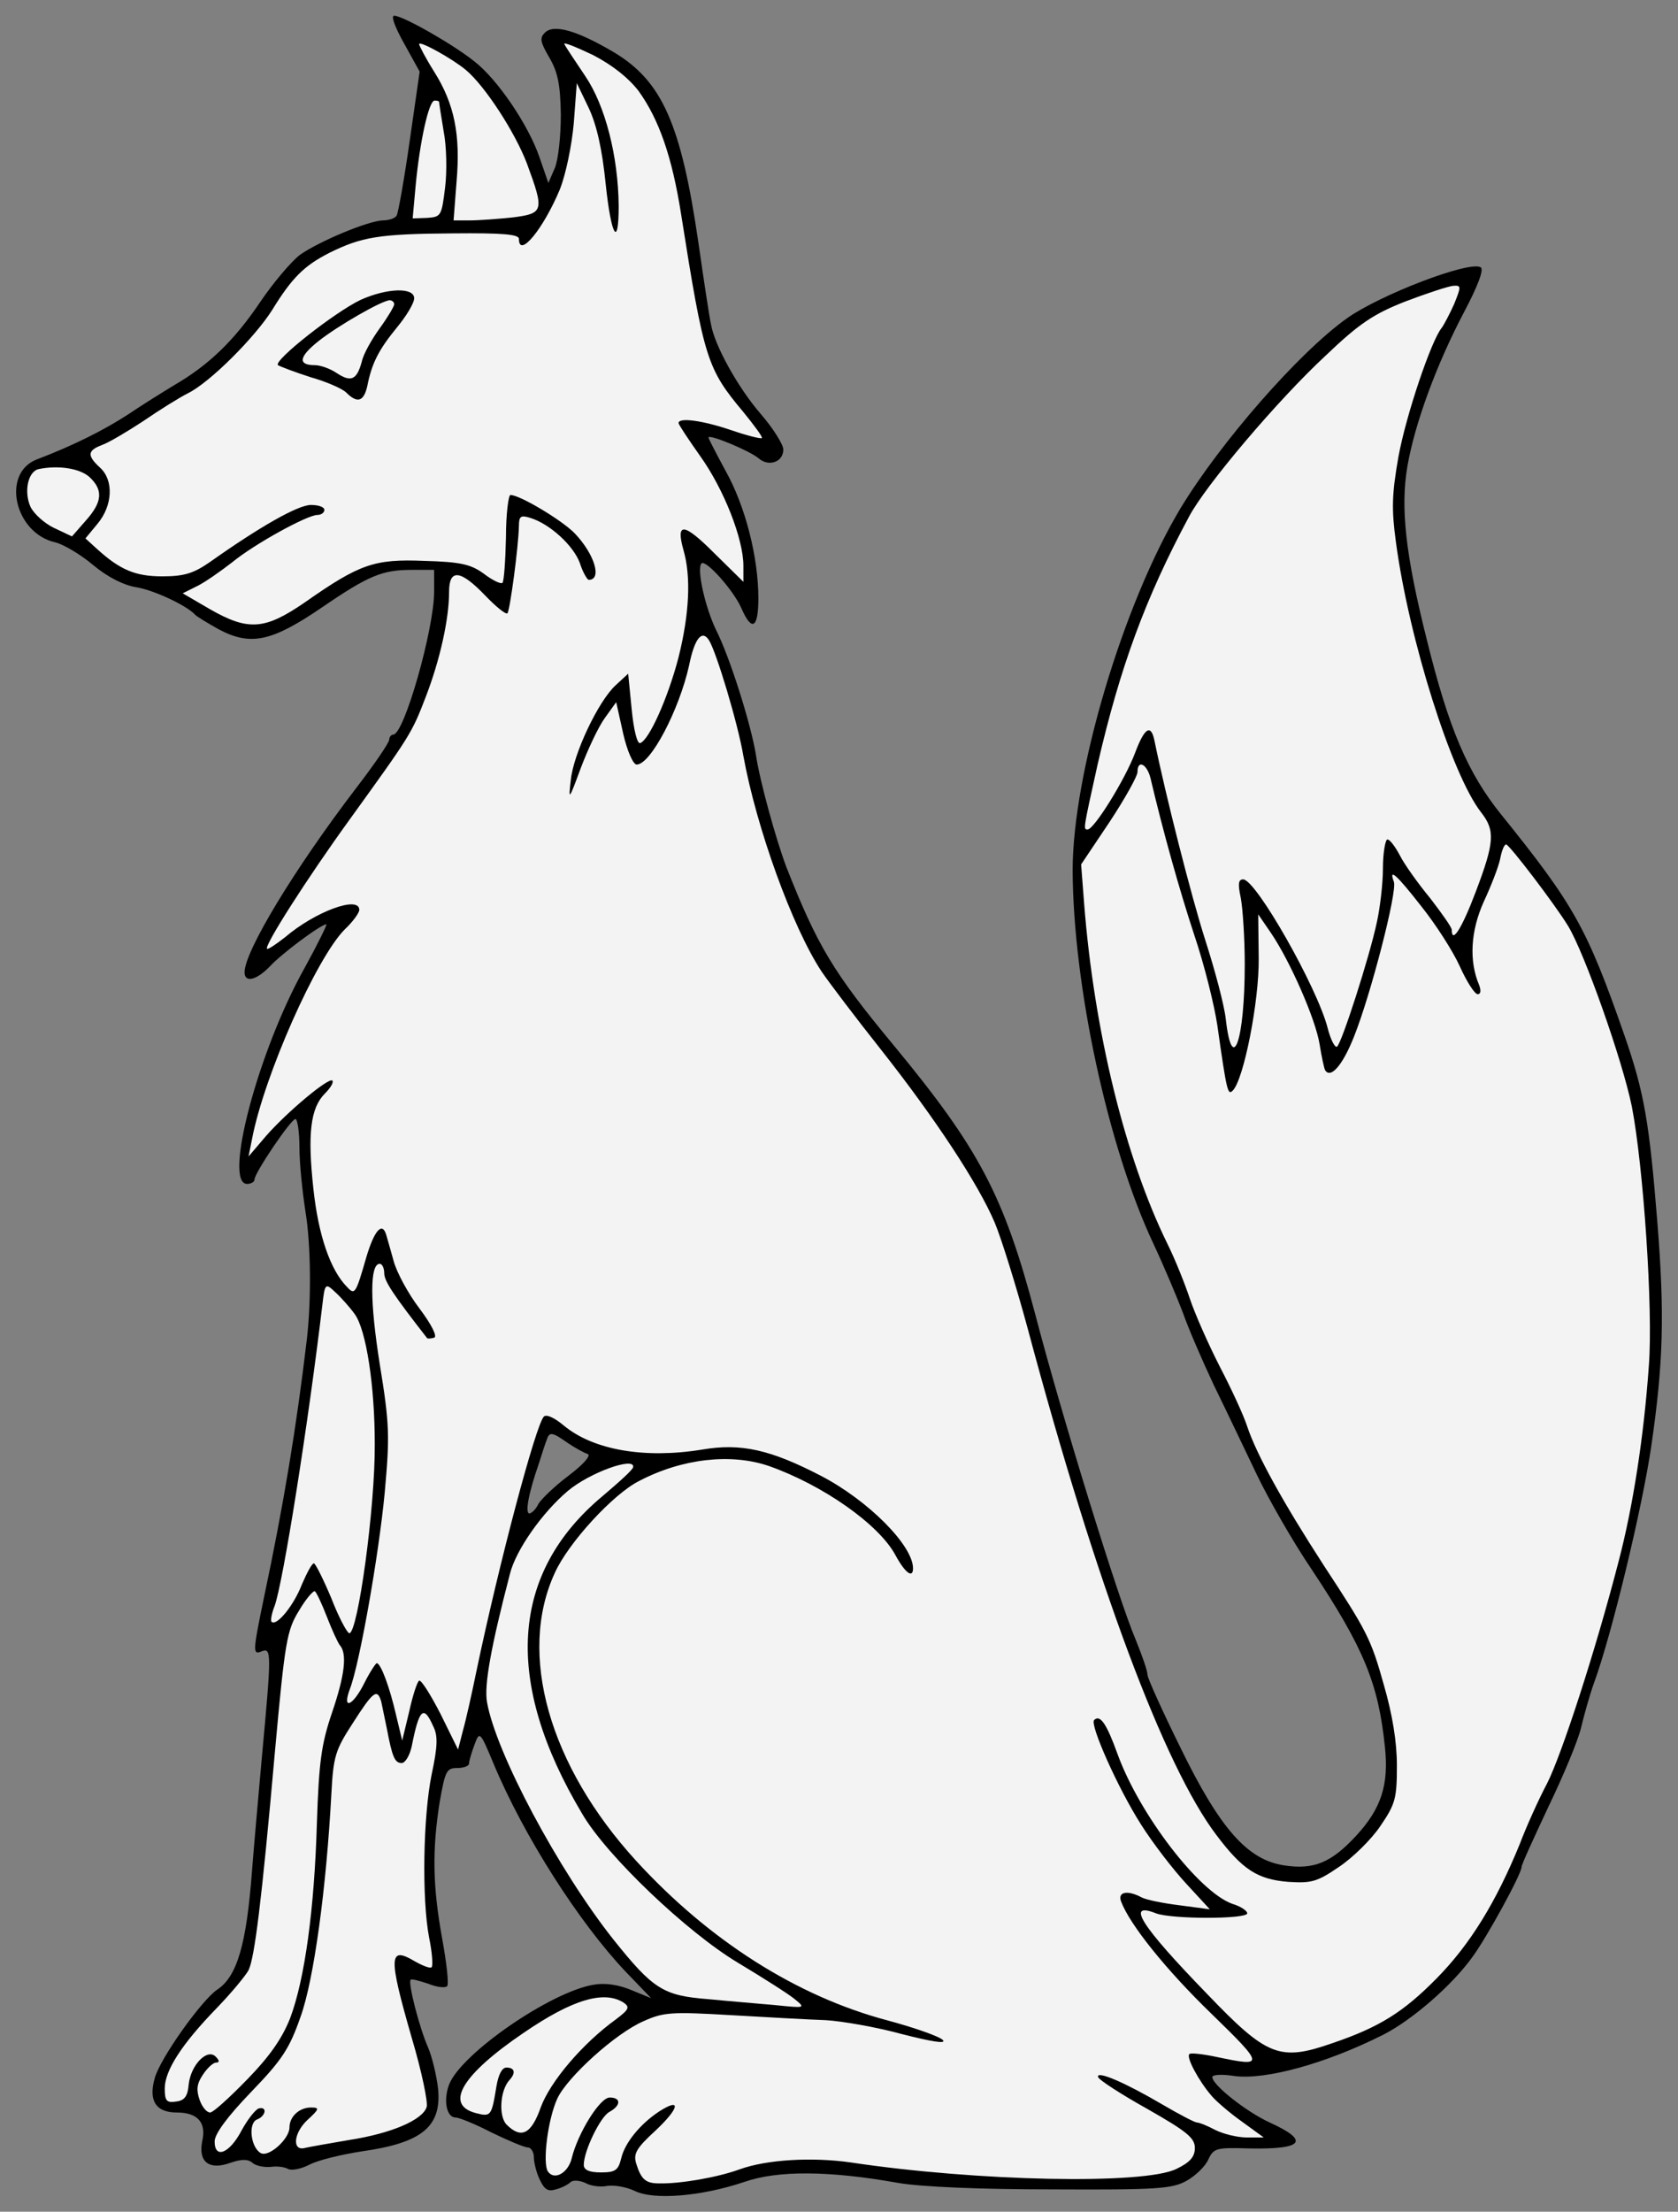<?xml version="1.0" encoding="UTF-8" standalone="no"?>
<!DOCTYPE svg PUBLIC "-//W3C//DTD SVG 1.1//EN" "http://www.w3.org/Graphics/SVG/1.1/DTD/svg11.dtd">
<svg xmlns:dc="http://purl.org/dc/elements/1.1/" version="1.1" xmlns:xl="http://www.w3.org/1999/xlink" xmlns="http://www.w3.org/2000/svg" viewBox="65.25 60.811 234 308.189" width="234" height="308.189">
  <rect x="65.25" y="60.811" width="234" height="308.189" fill="#808080" stroke="none"/>
  <defs>
    <clipPath id="artboard_clip_path">
      <path d="M 65.25 60.811 L 299.25 60.811 L 299.25 369 L 65.25 369 Z"/>
    </clipPath>
  </defs>
  <g id="Fox_Sejant_(1)" stroke="none" stroke-opacity="1" stroke-dasharray="none" fill="none" fill-opacity="1">
    <title>Fox Sejant (1)</title>
    <g id="Fox_Sejant_(1)_Layer_2" clip-path="url(#artboard_clip_path)">
      <title>Layer 2</title>
      <g id="Group_3">
        <g id="Graphic_16">
          <path d="M 121.615 66.896 L 123.772 70.791 L 122.381 80.461 C 121.615 85.817 120.781 90.478 120.572 90.826 C 120.363 91.243 119.459 91.522 118.624 91.522 C 116.607 91.591 109.859 94.374 107.076 96.322 C 105.894 97.226 103.389 100.148 101.511 102.93 C 97.894 108.287 94.346 111.695 89.546 114.478 C 87.946 115.452 85.024 117.261 83.077 118.582 C 79.737 120.739 75.633 122.826 70.346 124.843 C 65.407 126.791 67.285 135.139 72.99 136.391 C 74.103 136.669 76.468 138.06 78.207 139.521 C 80.294 141.26 82.52 142.373 84.329 142.652 C 86.763 143.069 91.216 145.156 92.398 146.408 C 92.607 146.686 94.137 147.591 95.737 148.495 C 100.189 150.86 103.111 150.234 110.068 145.504 C 116.676 140.982 118.555 140.217 122.728 140.217 L 125.789 140.217 L 125.789 143.278 C 125.789 148.426 121.615 163.173 120.085 163.173 C 119.807 163.173 119.529 163.521 119.529 163.869 C 119.529 164.286 117.442 167.347 114.868 170.686 C 106.311 181.886 99.355 193.364 99.355 196.286 C 99.355 197.817 101.024 197.399 102.903 195.451 C 104.503 193.712 109.998 189.608 110.763 189.608 C 110.902 189.608 109.581 192.321 107.703 195.73 C 101.233 207.277 96.363 225.782 99.703 225.782 C 100.259 225.782 100.746 225.503 100.746 225.155 C 100.746 224.251 105.824 216.738 106.45 216.738 C 106.729 216.738 107.007 218.547 107.007 220.703 C 107.007 222.929 107.424 226.895 107.842 229.608 C 108.607 234.199 108.676 241.921 108.05 247.347 C 106.589 259.729 104.781 270.581 102.068 283.381 C 100.468 291.103 100.468 291.451 101.789 290.894 C 103.111 290.407 103.111 291.173 101.789 305.433 C 101.233 311.555 100.607 318.72 100.398 321.433 C 99.633 331.729 98.311 336.25 95.529 338.059 C 93.372 339.52 87.598 347.59 86.833 350.372 C 85.929 353.503 86.972 355.172 89.894 355.172 C 92.816 355.172 94.068 356.563 93.442 359.207 C 92.885 362.059 94.416 363.242 97.337 362.198 C 98.937 361.642 99.842 361.642 100.468 362.198 C 100.955 362.616 102.068 362.824 102.972 362.755 C 103.876 362.616 104.92 362.755 105.407 363.033 C 105.894 363.311 107.285 363.033 108.468 362.407 C 109.72 361.781 112.92 361.016 115.633 360.598 C 124.05 359.416 126.833 357.189 126.346 351.903 C 126.137 350.024 125.511 347.45 124.955 346.129 C 123.772 343.485 122.102 337.085 122.52 336.668 C 122.659 336.529 123.702 336.807 124.955 337.224 C 126.137 337.711 127.32 337.85 127.598 337.572 C 127.876 337.363 127.528 334.303 126.902 330.894 C 125.581 323.59 125.511 318.581 126.555 311.972 C 127.32 307.59 127.528 307.172 128.989 307.172 C 129.894 307.172 130.659 306.894 130.659 306.546 C 130.659 306.199 131.007 305.016 131.424 303.903 C 132.12 302.025 132.189 302.025 134.068 306.546 C 138.311 316.703 146.033 328.737 152.502 335.555 L 156.05 339.242 L 153.337 338.129 C 151.528 337.363 149.65 337.085 148.05 337.363 C 142.067 338.337 129.546 346.963 127.876 351.276 C 127.042 353.503 127.528 355.868 128.781 355.868 C 129.268 355.868 131.494 356.772 133.789 357.955 C 136.085 359.068 138.381 360.042 138.868 360.042 C 139.285 360.042 139.702 360.668 139.702 361.433 C 139.702 362.129 140.05 363.589 140.537 364.563 C 141.163 365.885 141.65 366.233 142.763 365.885 C 143.598 365.676 144.502 365.189 144.85 364.842 C 145.198 364.563 146.102 364.633 146.867 364.981 C 147.563 365.398 148.954 365.607 149.928 365.398 C 150.902 365.259 152.572 365.537 153.754 366.094 C 156.398 367.416 163.076 366.859 169.059 364.842 C 173.65 363.242 180.746 363.242 190.485 364.981 C 193.685 365.537 201.963 365.885 212.05 365.885 C 226.519 365.955 228.676 365.815 230.693 364.702 C 231.945 364.007 233.337 362.685 233.754 361.711 C 234.519 360.111 234.867 360.042 239.528 360.181 C 247.041 360.32 247.945 359.137 242.31 356.563 C 239.11 355.103 234.31 351.346 234.31 350.233 C 234.31 349.885 235.702 349.816 237.441 350.094 C 241.754 350.65 250.171 348.355 258.171 344.32 C 262.136 342.303 267.702 337.503 270.554 333.537 C 272.571 330.824 277.441 321.92 277.441 320.946 C 277.441 320.598 279.18 316.842 281.197 312.529 C 283.284 308.216 285.301 303.346 285.719 301.607 C 286.136 299.868 286.901 297.086 287.527 295.346 C 290.032 288.529 294.275 270.86 295.527 262.303 C 297.197 250.825 297.406 244.008 296.362 230.999 C 295.249 217.225 294.553 213.051 291.771 205.051 C 286.554 190.095 284.745 186.895 274.588 174.304 C 269.928 168.53 267.284 162.339 264.223 149.956 C 261.232 138.06 260.536 131.521 261.51 125.817 C 262.554 119.765 265.615 111.487 269.441 104.252 C 271.319 100.704 272.223 98.339 271.736 98.061 C 270.206 97.087 257.684 101.887 253.093 105.156 C 246.345 109.956 235.423 122.478 229.858 131.66 C 221.858 145.017 214.832 168.599 214.832 182.095 C 214.902 198.164 219.771 220.703 226.102 234.129 C 227.632 237.399 229.441 241.712 230.206 243.729 C 230.902 245.747 232.85 250.268 234.519 253.816 C 236.258 257.364 238.902 262.929 240.502 266.268 C 242.102 269.607 245.51 275.59 248.154 279.486 C 255.458 290.477 257.475 295.416 258.38 304.251 C 258.936 309.468 257.893 312.807 254.345 316.633 C 250.867 320.39 248.432 321.364 244.328 320.738 C 239.25 319.972 235.423 315.729 229.858 304.32 C 227.354 299.242 225.267 294.651 225.267 294.164 C 225.267 293.607 224.502 291.451 223.597 289.225 C 221.163 283.52 213.302 258.06 209.615 243.938 C 205.232 227.382 201.824 220.912 189.858 206.443 C 181.372 196.217 179.215 192.53 174.902 181.608 C 173.441 177.712 171.215 169.712 170.659 165.956 C 169.963 161.712 167.041 152.391 165.093 148.565 C 163.563 145.365 162.38 140.078 163.076 139.313 C 163.702 138.756 167.598 143.139 168.641 145.573 C 170.102 148.912 171.006 148.356 171.006 144.182 C 171.006 138.478 169.198 131.382 166.485 126.513 C 165.163 124.078 164.05 121.921 164.05 121.782 C 164.05 121.226 169.893 123.66 171.076 124.704 C 172.467 125.887 174.485 125.191 174.485 123.452 C 174.485 122.756 173.093 120.53 171.354 118.513 C 168.154 114.826 164.885 108.913 164.398 105.991 C 164.189 105.087 163.424 100.078 162.659 94.722 C 160.224 78.026 157.58 72.113 150.833 68.078 C 145.754 65.087 142.485 64.113 141.233 65.365 C 140.468 66.13 140.607 66.687 141.859 68.843 C 143.041 70.861 143.389 72.6 143.459 76.774 C 143.459 79.765 143.111 83.035 142.624 84.217 L 141.72 86.304 L 140.468 82.687 C 138.937 78.235 134.624 71.835 131.355 69.33 C 128.294 66.896 121.407 63 120.224 63 C 119.737 63 120.294 64.53 121.615 66.896 L 121.615 66.896 Z M 144.433 261.886 L 144.433 261.886 C 145.476 262.581 146.728 263.277 147.215 263.416 C 147.702 263.625 146.589 264.877 144.572 266.407 C 142.624 267.868 140.746 269.677 140.328 270.373 C 139.981 271.138 139.354 271.694 139.076 271.694 C 138.45 271.694 138.937 268.912 140.398 264.738 C 140.815 263.416 141.302 261.886 141.511 261.399 C 141.859 260.286 142.276 260.355 144.433 261.886 Z" fill="black"/>
        </g>
        <g id="Graphic_15">
          <path d="M 130.241 70.583 C 132.885 72.809 137.059 79.209 138.728 83.591 C 141.163 90.2 141.094 90.548 136.781 91.104 C 134.763 91.313 132.05 91.522 130.798 91.522 L 128.502 91.522 L 128.92 86.096 C 129.476 79.626 128.642 75.313 125.789 70.791 C 124.607 68.913 123.702 67.174 123.702 66.965 C 123.702 66.409 128.433 69.052 130.241 70.583 Z" fill="#f3f3f3"/>
        </g>
        <g id="Graphic_14">
          <path d="M 154.311 73.504 C 157.163 77.469 158.972 82.687 160.224 90.617 C 163.424 110.861 163.841 112.182 168.919 118.234 C 170.45 120.113 171.633 121.713 171.493 121.852 C 171.354 121.991 169.406 121.504 167.18 120.739 C 163.285 119.417 159.876 118.93 159.876 119.765 C 159.876 119.974 161.267 122.061 162.937 124.426 C 166.206 129.017 168.919 135.904 168.919 139.66 L 168.919 141.886 L 164.815 137.852 C 160.572 133.608 159.459 133.539 160.572 137.504 C 161.615 141.121 161.407 146.269 159.876 152.391 C 158.415 158.025 155.772 163.939 154.52 164.356 C 154.102 164.495 153.615 162.478 153.337 159.625 L 152.85 154.686 L 151.111 156.286 C 148.676 158.512 145.198 165.886 144.85 169.504 C 144.502 172.425 144.572 172.356 146.241 167.834 C 147.215 165.26 148.676 162.13 149.581 160.878 L 151.18 158.652 L 152.154 163.034 C 152.711 165.469 153.546 167.347 154.033 167.347 C 155.98 167.347 159.946 159.765 161.337 153.573 C 162.102 149.747 163.146 148.495 164.12 150.026 C 165.163 151.695 168.154 161.643 168.919 166.165 C 170.728 176.112 175.737 190.025 179.841 196.217 C 180.885 197.747 184.572 202.617 188.05 206.999 C 195.632 216.599 201.685 225.782 203.98 231.208 C 204.885 233.364 206.971 240.042 208.571 245.955 C 218.102 281.573 227.632 306.964 234.867 316.494 C 238.484 321.294 240.571 322.685 244.884 323.033 C 248.154 323.242 248.919 323.033 251.98 320.946 C 253.858 319.694 256.502 317.12 257.754 315.242 C 259.841 312.181 260.049 311.416 260.049 306.825 C 260.049 303.485 259.423 299.729 258.241 295.625 C 256.432 289.155 255.875 288.112 249.893 278.999 C 244.258 270.303 240.502 263.555 239.18 259.59 C 238.693 258.06 236.954 254.303 235.354 251.242 C 233.754 248.112 231.876 243.868 231.18 241.781 C 230.484 239.695 229.093 236.216 228.05 234.129 C 222.137 222.095 217.824 204.495 216.432 186.686 L 216.015 181.26 L 219.98 175.347 C 222.137 172.078 223.876 168.947 223.876 168.391 C 223.876 166.582 225.197 167.278 225.684 169.225 C 227.493 176.878 229.719 184.808 231.806 191.138 C 233.197 195.243 234.589 200.877 235.006 203.66 C 236.328 212.982 236.467 213.469 237.163 212.773 C 238.693 211.243 240.85 200.321 240.78 194.338 L 240.71 188.217 L 242.519 190.86 C 245.162 194.756 248.71 202.825 249.267 206.303 C 249.545 208.043 249.893 209.643 250.032 209.921 C 250.797 211.173 252.467 209.295 254.067 205.26 C 256.432 199.347 260.119 185.017 259.632 183.695 C 258.867 181.678 259.98 182.651 263.458 187.104 C 265.406 189.538 267.841 193.295 268.815 195.451 C 269.788 197.608 270.901 199.347 271.319 199.347 C 271.736 199.347 271.806 198.86 271.528 198.095 C 270.067 194.686 270.345 190.512 272.154 186.477 C 273.197 184.251 274.241 181.538 274.449 180.495 C 274.658 179.382 275.006 178.478 275.284 178.478 C 275.771 178.547 282.032 186.756 283.91 189.817 C 286.206 193.573 291.493 208.53 292.814 214.999 C 294.414 223.277 295.806 243.312 295.18 251.173 C 294.484 261.051 292.954 270.79 291.006 278.233 C 287.736 290.894 283.006 305.364 280.988 309.329 C 279.875 311.416 278.136 315.242 277.162 317.816 C 273.893 325.816 270.275 331.729 265.615 336.459 C 260.954 341.19 257.615 343.276 251.076 345.503 C 243.702 348.077 241.963 347.381 233.615 338.685 C 224.293 329.085 222.206 325.746 226.45 327.416 C 228.606 328.251 239.18 328.251 239.18 327.416 C 239.18 327.068 238.276 326.442 237.093 326.094 C 232.432 324.424 224.154 313.642 221.093 305.225 C 219.563 300.981 218.658 299.659 217.824 300.494 C 217.197 301.12 221.163 310.025 224.363 315.033 C 226.032 317.677 228.884 321.364 230.693 323.311 L 233.963 326.859 L 229.789 326.303 C 227.493 326.024 225.058 325.538 224.432 325.19 C 222.484 324.146 221.093 324.424 221.58 325.746 C 222.763 328.946 227.841 335.277 234.171 341.398 C 241.615 348.633 241.615 348.842 235.006 347.45 C 233.058 347.033 231.25 346.824 231.11 347.033 C 230.623 347.45 232.432 350.789 234.171 352.807 C 234.797 353.572 236.745 355.242 238.415 356.424 L 241.476 358.65 L 239.11 358.65 C 237.789 358.65 235.841 358.163 234.728 357.607 C 233.684 357.05 232.502 356.563 232.154 356.563 C 231.876 356.563 229.719 355.45 227.354 354.059 C 222.137 350.998 218.102 349.259 218.38 350.233 C 218.519 350.65 221.65 352.668 225.267 354.685 C 230.763 357.816 231.876 358.72 231.876 360.111 C 231.876 361.363 231.18 362.129 229.302 363.033 C 224.78 365.259 201.476 364.772 183.876 362.129 C 178.519 361.363 172.189 361.711 168.363 363.102 C 165.302 364.216 160.085 365.12 157.163 365.05 C 155.285 365.05 154.659 364.494 153.963 362.268 C 153.546 360.876 154.033 360.111 156.676 357.676 C 160.015 354.546 160.293 353.016 157.163 355.033 C 154.52 356.772 152.363 359.416 151.876 361.572 C 151.459 363.242 151.041 363.52 149.024 363.52 C 147.424 363.52 146.659 363.172 146.659 362.476 C 146.659 360.529 148.954 355.798 150.207 355.103 C 151.876 354.198 151.876 353.085 150.276 353.085 C 148.885 353.085 145.824 358.094 144.989 361.502 C 144.502 363.589 142.554 364.702 141.65 363.381 C 140.885 362.198 141.65 356.076 142.972 353.224 C 144.363 350.233 151.111 344.111 155.007 342.442 C 157.789 341.19 158.902 341.12 167.18 341.607 C 172.119 341.885 178.102 342.233 180.398 342.303 C 182.693 342.442 187.493 343.276 191.041 344.25 C 195.145 345.294 197.232 345.642 196.745 345.085 C 196.328 344.598 192.78 343.346 188.885 342.303 C 176.363 338.964 164.189 331.242 154.033 320.181 C 141.789 306.825 137.407 291.242 142.624 279.973 C 144.502 275.799 150.763 268.981 154.38 267.173 C 160.363 264.042 167.18 263.277 172.467 265.086 C 179.98 267.729 187.841 273.225 190.137 277.538 C 191.458 279.973 192.572 280.807 192.572 279.346 C 192.572 276.147 186.311 269.886 179.772 266.477 C 172.676 262.79 168.572 261.886 163.215 262.79 C 155.146 264.112 147.981 262.86 143.876 259.451 C 142.554 258.338 141.441 257.851 141.094 258.199 C 139.981 259.312 134.902 278.373 131.702 293.607 C 131.076 296.668 130.241 300.425 129.824 301.885 L 129.128 304.599 L 126.694 299.659 C 125.302 296.946 123.981 294.859 123.702 294.999 C 123.424 295.138 122.798 297.086 122.311 299.312 L 121.337 303.346 L 120.502 299.868 C 119.598 295.903 118.346 292.564 117.789 292.564 C 117.65 292.564 116.815 293.816 116.05 295.346 C 114.45 298.546 112.92 299.172 114.033 296.181 C 115.355 292.842 118.068 277.607 118.902 268.773 C 119.598 260.981 119.598 259.381 118.207 250.894 C 116.815 242.129 116.815 236.912 118.207 236.912 C 118.555 236.912 118.833 237.538 118.833 238.234 C 118.833 239.347 120.155 241.295 124.815 247.277 C 124.885 247.347 125.372 247.347 125.789 247.208 C 126.276 247.068 125.442 245.399 123.772 243.173 C 122.172 241.086 120.572 238.095 120.155 236.564 C 119.737 235.034 119.25 233.364 119.111 232.877 C 118.555 230.999 117.442 232.251 116.329 236.008 C 114.868 241.086 114.729 241.295 113.685 240.181 C 111.32 237.816 109.65 232.947 108.955 226.477 C 108.12 218.825 108.537 215.208 110.555 213.19 C 111.389 212.356 111.807 211.59 111.598 211.382 C 111.111 210.895 105.337 215.695 102.346 219.103 L 99.911 221.956 L 100.398 219.521 C 102.068 210.756 109.372 194.269 113.337 190.304 C 114.45 189.26 115.355 188.008 115.355 187.591 C 115.355 185.573 109.233 187.799 104.989 191.417 C 103.737 192.391 102.624 193.156 102.485 193.017 C 102.068 192.599 108.12 183.138 113.963 175.069 C 122.45 163.312 122.659 163.034 124.607 157.956 C 126.624 152.739 127.876 147.034 127.876 143.278 C 127.876 140.008 129.476 140.217 132.885 143.765 C 134.415 145.365 135.807 146.478 136.015 146.269 C 136.363 145.852 137.546 137.087 137.615 134.095 C 137.615 132.704 137.894 132.565 139.215 132.982 C 141.928 133.817 145.198 136.808 146.102 139.243 C 146.52 140.565 147.146 141.608 147.354 141.608 C 149.233 141.608 148.189 138.06 145.407 135.139 C 143.667 133.33 137.754 129.782 136.433 129.782 C 136.155 129.782 135.807 132.426 135.807 135.695 C 135.737 138.965 135.528 141.817 135.32 142.026 C 135.111 142.234 133.928 141.678 132.746 140.773 C 130.937 139.452 129.546 139.104 124.398 138.965 C 117.442 138.686 115.424 139.382 107.772 144.739 C 102.207 148.565 99.911 148.773 94.555 145.713 L 90.729 143.486 L 92.816 142.443 C 93.929 141.886 96.085 140.356 97.616 139.173 C 100.746 136.6 108.12 132.565 109.511 132.565 C 110.068 132.565 110.485 132.217 110.485 131.869 C 110.485 131.452 109.65 131.173 108.607 131.173 C 106.798 131.173 101.442 134.234 94.555 139.104 C 92.259 140.704 90.937 141.121 87.877 141.121 C 84.12 141.121 81.964 140.217 78.694 137.226 L 77.164 135.834 L 78.833 133.817 C 80.99 131.243 81.129 127.695 79.181 125.956 C 77.372 124.287 77.442 123.591 79.459 122.826 C 80.433 122.478 83.007 120.947 85.233 119.487 C 87.459 117.956 90.242 116.217 91.494 115.591 C 94.555 114.061 100.746 107.869 103.181 104.043 C 105.963 99.522 107.633 97.852 111.181 96.043 C 115.702 93.817 118.068 93.4 128.433 93.33 C 135.389 93.261 137.615 93.469 137.615 94.095 C 137.615 96.878 141.024 92.704 143.32 87.209 C 144.154 85.122 144.989 81.087 145.267 77.956 L 145.685 72.391 L 147.354 75.869 C 148.467 78.235 149.233 81.643 149.72 86.513 C 150.485 93.748 151.528 95.487 151.528 89.504 C 151.459 82.548 149.65 75.522 146.867 71.417 C 145.407 69.261 144.085 67.243 143.946 66.965 C 143.807 66.617 145.615 67.383 147.981 68.496 C 150.763 69.956 152.92 71.696 154.311 73.504 Z" fill="#f3f3f3"/>
        </g>
        <g id="Graphic_13">
          <path d="M 126.485 75.035 C 126.485 75.174 126.763 76.983 127.111 79.069 C 127.528 81.156 127.598 84.704 127.32 86.93 C 126.833 90.895 126.763 91.035 124.815 91.174 L 122.798 91.243 L 123.215 86.652 C 123.772 80.739 125.024 74.826 125.859 74.826 C 126.207 74.826 126.485 74.896 126.485 75.035 Z" fill="#f3f3f3"/>
        </g>
        <g id="Graphic_12">
          <path d="M 268.049 103.139 C 267.423 104.53 266.658 105.991 266.31 106.478 C 264.849 108.217 261.302 118.721 260.258 124.495 C 259.354 129.643 259.284 131.73 259.91 136.321 C 261.719 149.886 267.702 168.808 271.806 174.025 C 273.754 176.53 273.684 178.13 271.041 185.086 C 269.093 190.234 267.702 192.391 267.702 190.373 C 267.702 190.025 266.31 188.077 264.71 185.991 C 263.041 183.973 261.093 181.26 260.467 180.008 C 259.841 178.825 259.075 177.782 258.728 177.782 C 258.449 177.782 258.102 179.591 258.102 181.817 C 258.102 183.973 257.684 187.382 257.267 189.26 C 256.223 194.199 252.328 206.234 251.702 206.651 C 251.423 206.86 250.797 205.677 250.38 204.008 C 248.919 198.373 240.432 183.417 238.623 183.347 C 237.928 183.347 237.858 183.973 238.276 185.921 C 238.554 187.382 238.832 191.556 238.832 195.173 C 238.832 205.816 237.093 210.756 236.189 202.825 C 235.98 200.877 234.658 195.938 233.337 191.834 C 231.389 185.782 227.771 171.521 226.241 164.008 C 225.754 161.643 224.85 162.199 223.528 165.747 C 222.137 169.434 217.824 176.391 216.919 176.391 C 216.293 176.391 216.293 176.46 218.31 167.347 C 221.441 153.782 224.989 144.113 231.041 132.843 C 233.337 128.46 243.493 116.495 250.102 110.374 C 254.832 105.852 256.849 104.53 261.302 102.791 C 264.223 101.678 267.215 100.704 267.91 100.635 C 269.023 100.565 269.023 100.704 268.049 103.139 Z" fill="#f3f3f3"/>
        </g>
        <g id="Graphic_11">
          <path d="M 77.72 127.278 C 79.668 129.087 79.529 130.756 77.233 133.33 L 75.285 135.556 L 72.781 134.373 C 71.459 133.747 69.998 132.426 69.511 131.452 C 68.538 129.295 69.164 126.443 70.694 126.165 C 73.477 125.608 76.398 126.095 77.72 127.278 Z" fill="#f3f3f3"/>
        </g>
        <g id="Graphic_10">
          <path d="M 114.729 243.938 C 116.329 246.164 117.511 253.955 117.511 261.955 C 117.581 270.86 115.146 288.39 113.963 288.39 C 113.685 288.39 112.502 286.233 111.459 283.52 C 110.346 280.877 109.233 278.651 109.024 278.651 C 108.746 278.651 108.05 279.973 107.355 281.573 C 106.242 284.494 103.807 287.486 103.111 286.79 C 102.972 286.651 103.111 285.677 103.529 284.633 C 104.711 281.503 108.259 259.034 110.207 242.616 C 110.555 239.625 110.624 239.555 112.016 240.877 C 112.781 241.573 114.033 242.964 114.729 243.938 Z" fill="#f3f3f3"/>
        </g>
        <g id="Graphic_9">
          <path d="M 153.546 265.225 C 153.546 265.573 151.598 267.312 149.302 269.26 C 136.433 279.973 135.389 295.068 146.45 313.572 C 149.859 319.416 161.059 330.059 168.154 334.303 C 171.633 336.39 175.25 338.685 176.085 339.381 C 177.615 340.633 177.546 340.633 173.441 340.216 C 171.146 340.007 166.902 339.659 164.05 339.381 C 157.72 338.894 156.328 337.99 150.763 331.033 C 143.111 321.364 134.415 305.085 133.163 297.99 C 132.746 295.625 133.72 290.268 136.363 280.112 C 137.198 276.773 140.885 271.555 144.433 268.564 C 147.494 265.99 153.754 263.764 153.546 265.225 Z" fill="#f3f3f3"/>
        </g>
        <g id="Graphic_8">
          <path d="M 110.833 286.094 C 111.529 287.903 112.363 289.712 112.642 290.059 C 113.685 291.242 113.337 294.233 111.529 299.52 C 110.068 303.833 109.72 306.338 109.442 314.825 C 109.094 326.72 107.772 336.598 105.685 342.094 C 104.572 344.877 102.833 347.381 99.703 350.581 C 97.268 353.085 94.972 355.172 94.555 355.172 C 94.068 355.172 93.442 354.407 93.094 353.433 C 92.607 352.042 92.677 351.207 93.511 349.955 C 94.137 348.981 94.972 348.216 95.39 348.216 C 95.876 348.216 95.876 347.937 95.32 347.381 C 94.137 346.198 91.842 348.563 91.563 351.276 C 91.424 352.876 91.007 353.503 89.824 353.642 C 88.503 353.85 88.224 353.572 88.224 351.833 C 88.224 349.329 90.59 345.642 95.529 340.563 C 97.546 338.477 99.494 336.111 99.911 335.346 C 100.746 333.607 101.72 326.024 103.598 304.807 C 104.989 289.433 105.268 287.973 106.937 285.26 C 107.911 283.59 108.955 282.407 109.163 282.546 C 109.372 282.686 110.137 284.286 110.833 286.094 Z" fill="#f3f3f3"/>
        </g>
        <g id="Graphic_7">
          <path d="M 118.415 297.92 C 118.555 298.616 118.902 300.285 119.181 301.607 C 119.946 305.642 120.294 306.477 121.268 306.477 C 121.755 306.477 122.381 305.433 122.659 304.181 C 123.702 298.894 124.328 298.338 125.65 301.329 C 126.346 302.651 126.276 304.181 125.442 308.077 C 124.259 313.851 124.05 325.398 125.094 330.824 C 125.511 332.842 125.65 334.72 125.442 334.929 C 125.233 335.137 124.189 334.72 123.076 334.094 C 119.459 331.937 119.389 333.398 122.659 344.737 C 124.05 349.398 124.955 353.781 124.746 354.407 C 124.189 356.216 119.807 358.094 113.963 358.998 C 111.111 359.485 108.329 359.972 107.772 360.111 C 105.963 360.598 106.172 358.024 108.12 356.216 C 109.789 354.685 109.859 354.476 108.607 354.476 C 107.007 354.476 105.616 355.729 105.616 357.259 C 105.616 358.859 102.694 361.502 101.581 360.807 C 100.189 359.972 99.842 356.633 101.094 356.146 C 102.346 355.659 102.555 354.268 101.303 354.616 C 100.816 354.824 99.772 356.146 98.937 357.676 C 97.268 360.876 95.181 361.711 95.181 359.207 C 95.181 358.163 96.92 355.798 100.259 352.32 C 104.572 347.868 105.616 346.268 107.146 341.885 C 109.024 336.737 110.763 323.868 111.459 310.79 C 111.737 305.503 112.016 304.668 114.45 300.912 C 117.302 296.459 117.859 296.042 118.415 297.92 Z" fill="#f3f3f3"/>
        </g>
        <g id="Graphic_6">
          <path d="M 152.224 339.868 C 153.128 340.494 152.92 340.842 151.18 342.163 C 146.45 345.572 141.998 350.859 140.676 354.407 C 139.354 358.163 137.963 358.929 135.876 356.842 C 134.763 355.659 134.972 352.111 136.294 350.65 C 137.198 349.676 137.059 348.911 135.876 348.911 C 135.25 348.911 134.763 349.885 134.485 351.485 C 133.789 355.729 133.72 355.798 131.563 355.242 C 127.181 354.059 129.685 349.885 138.311 344.042 C 145.128 339.381 149.511 338.129 152.224 339.868 Z" fill="#f3f3f3"/>
        </g>
        <g id="Graphic_5">
          <path d="M 115.563 102.582 C 112.016 104.252 103.32 111.069 104.016 111.695 C 104.363 111.904 106.381 112.669 108.537 113.365 C 110.763 113.991 112.989 114.965 113.546 115.521 C 115.076 117.052 115.981 116.774 116.468 114.617 C 117.094 111.417 118.068 109.539 120.572 106.478 C 121.894 104.878 123.007 103.069 123.007 102.374 C 123.007 100.843 119.32 100.913 115.563 102.582 Z" fill="black"/>
        </g>
        <g id="Graphic_4">
          <path d="M 120.224 103.208 C 120.224 103.487 119.32 105.017 118.207 106.548 C 117.094 108.078 115.911 110.165 115.702 111.208 C 115.007 113.713 114.242 114.13 112.224 112.808 C 111.32 112.182 109.929 111.695 109.163 111.695 C 106.729 111.695 106.937 110.513 109.65 108.356 C 112.363 106.2 118.555 102.652 119.598 102.652 C 119.946 102.652 120.224 102.93 120.224 103.208 Z" fill="#f3f3f3"/>
        </g>
      </g>
    </g>
  </g>
</svg>
